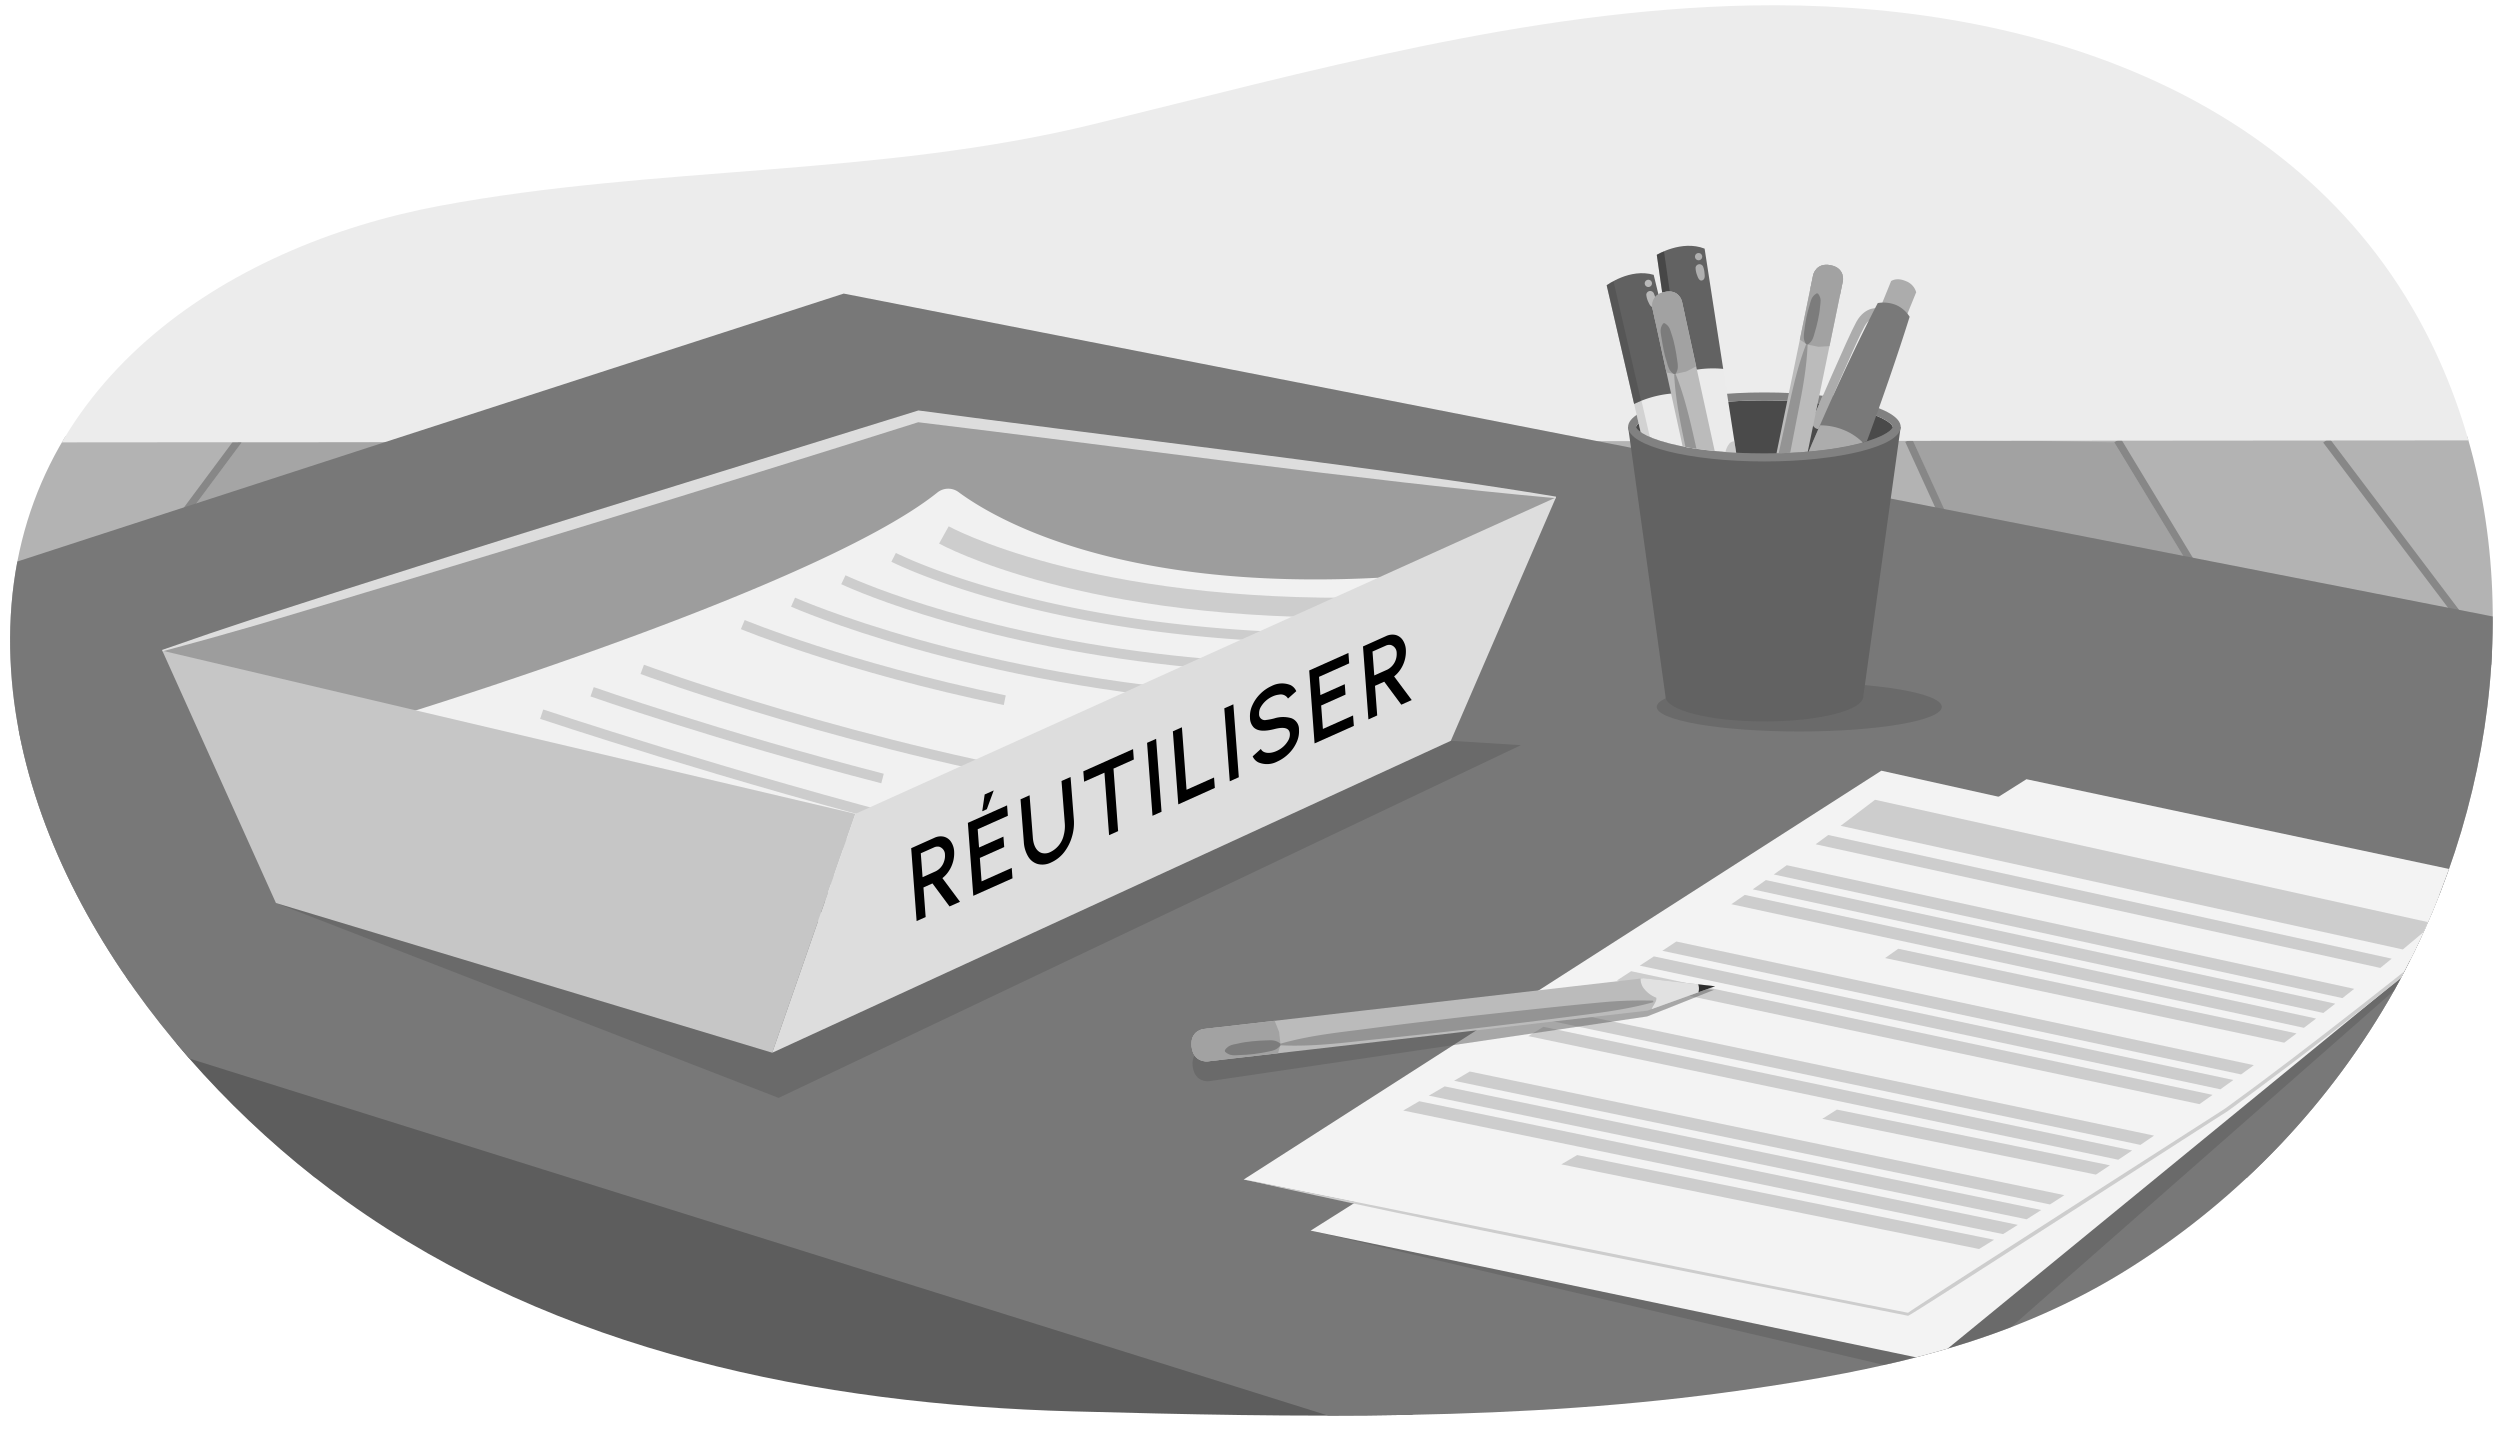 <svg xmlns="http://www.w3.org/2000/svg" xmlns:xlink="http://www.w3.org/1999/xlink" width="760" height="434.98" viewBox="0 0 760 434.98"><defs><clipPath id="a"><path d="M739,104.1C700.74,26.32,613.55.07,532.16,1.66,464.5,3,397.5,21.83,332.33,37.78S199.52,50.3,133.9,62.53C67.7,74.87,5.26,116.93,3.13,190.62c-2,69.22,48.33,136,102.21,174.58,64.07,45.87,143.45,61.78,220.89,63.86,67.91,1.82,136.3,3.17,203.74-6.5,42.16-6,81.86-14.39,118.22-37.55a237.43,237.43,0,0,0,79.75-84.13C762.07,239.56,768.56,164.31,739,104.1Z" fill="none"/></clipPath><clipPath id="b"><path d="M591.87,64.09,480.43,73.93s16.93,55.34,16.93,55.86,1.75,2.9,10.31,5.07c7.64,1.93,17.83,3,28.7,3s21.07-1.07,28.71-3c8.56-2.17,10.31-4.55,10.31-5.07S591.87,64.09,591.87,64.09Z" fill="none"/></clipPath><clipPath id="c"><path d="M518.2,75.58l18.95,122.56s-5.66,5.92-15.82,2.33l-17.67-123S511.22,72.86,518.2,75.58Z" fill="none"/></clipPath><clipPath id="d"><path d="M502.72,83.55,532,204.08s-5.13,6.37-15.57,3.65l-28-121S495.52,81.43,502.72,83.55Z" fill="none"/></clipPath><clipPath id="e"><path d="M570.84,92.13s-23.32,44.16-40,95.92c3.05,3.25,6.37,7.8,11.64,5.2C564,150,580.53,96.3,580.53,96.3a9.24,9.24,0,0,0-4.15-3.59A10.26,10.26,0,0,0,570.84,92.13Z" fill="#797979"/></clipPath></defs><g clip-path="url(#a)"><path d="M797.13,358.08l18.12-218.5a6.36,6.36,0,0,0-6.34-6.9H-22.47v225.4Z" fill="#b3b3b3"/><polygon points="136.97 134.44 73.44 134.54 -22.47 263.47 -22.47 358.08 4.21 358.08 136.97 134.44" fill="#a2a2a2" opacity="0.81"/><polygon points="258.99 144.17 196.21 358.08 99.22 358.08 196.22 143.23 258.99 144.17" fill="#a2a2a2" opacity="0.6"/><polygon points="454.35 141.82 391.11 144.17 390.25 358.08 489.58 358.08 454.35 141.82" fill="#a2a2a2"/><polygon points="778.61 357.79 642.72 134.46 581.28 133.38 681.5 357.79 778.61 357.79" fill="#a2a2a2"/><polygon points="390.25 358.08 392.55 358.08 390.99 133.85 388.7 133.87 390.25 358.08" fill="#878787"/><polygon points="487.31 358.08 489.58 358.08 454.44 133.68 452.18 134.04 487.31 358.08" fill="#878787"/><polygon points="584.4 358.08 586.59 358.08 517.87 133.52 515.68 134.2 584.4 358.08" fill="#878787"/><polygon points="681.5 358.08 683.58 358.08 581.28 133.38 579.19 134.34 681.5 358.08" fill="#878787"/><polygon points="778.61 358.08 780.57 358.08 644.68 133.26 642.72 134.46 778.61 358.08" fill="#878787"/><path d="M797.13,251q0,1.1,0,2.19v1.57L706.25,134.55l1.83-1.38,89,117.78Z" fill="#878787"/><polygon points="-22.47 259.63 71.6 133.18 73.44 134.54 -22.47 263.47 -22.47 259.63" fill="#878787"/><polygon points="4.21 358.08 136.97 134.44 135 133.27 2.23 358.08 4.21 358.08" fill="#878787"/><polygon points="101.31 358.08 200.5 134.32 198.4 133.4 99.22 358.08 101.31 358.08" fill="#878787"/><polygon points="198.41 358.08 264.01 134.18 261.81 133.54 196.21 358.08 198.41 358.08" fill="#878787"/><polygon points="295.49 358.08 327.51 134.02 325.24 133.7 293.22 358.08 295.49 358.08" fill="#878787"/><polygon points="797.13 133.84 784.78 -50.41 -37.18 -50.41 -37.18 134.53 797.13 133.84" fill="#ececec"/><polygon points="-204.22 297.74 -204.22 239.73 759.77 529.12 752.31 601.08 -204.22 297.74" fill="#5d5d5d"/><path d="M-204.22,239.73c4.48-3,460.71-150.48,460.71-150.48l864.57,169.28L761.27,542.41Z" fill="#787878"/><polygon points="1118.57 319.43 1121.06 258.53 761.27 542.41 752.31 601.08 1118.57 319.43" fill="#5d5d5d"/><polygon points="83.89 274.52 236.7 333.76 462.35 226.53 441.05 225.2 83.89 274.52" fill="#5d5d5d" opacity="0.5"/><polygon points="398.42 374.11 592.91 419.68 764.93 268.5 616.51 241.86 398.42 374.11" fill="#5d5d5d" opacity="0.5"/><ellipse cx="546.98" cy="214.9" rx="43.33" ry="7.47" fill="#5d5d5d" opacity="0.5"/><polygon points="398.42 374.11 587.56 413.69 764.93 268.5 616.04 236.88 398.42 374.11" fill="#f3f3f3"/><polygon points="378.07 358.58 580.06 399.55 756.05 275.25 571.93 234.29 378.07 358.58" fill="#f3f3f3"/><path d="M378.08,358.51c56.1,11.25,141.13,28.65,202,40.58-1.6.59,96.66-62.22,96.35-62.09,25-18.05,58.14-44.57,79.69-61.69-20.52,18.25-54,44.29-78.92,62.49-.32.06-96.7,62.41-97.13,62.2-61-12.24-146.18-28.7-202-41.49Z" fill="#cdcdcd"/><polygon points="539.23 265.84 712.1 303.43 715.68 300.61 543.18 263.02 539.23 265.84" fill="#cdcdcd"/><polygon points="551.95 256.66 723.61 294.25 727.08 291.43 555.79 253.84 551.95 256.66" fill="#cdcdcd"/><polygon points="559.54 251.05 730.46 288.64 739.89 280.72 570.02 243.13 559.54 251.05" fill="#cdcdcd"/><polygon points="532.82 270.36 706.29 307.94 709.93 305.12 536.83 267.54 532.82 270.36" fill="#cdcdcd"/><polygon points="526.33 274.88 700.39 312.46 704.09 309.64 530.4 272.05 526.33 274.88" fill="#cdcdcd"/><polygon points="573.06 291.25 694.4 316.98 698.15 314.16 577.07 288.42 573.06 291.25" fill="#cdcdcd"/><polygon points="442.04 328.56 623.19 366.15 627.57 363.33 446.8 325.74 442.04 328.56" fill="#cdcdcd"/><polygon points="434.36 333.08 616.1 370.67 620.54 367.84 439.17 330.26 434.36 333.08" fill="#cdcdcd"/><polygon points="426.58 337.6 608.92 375.18 613.41 372.36 431.45 334.77 426.58 337.6" fill="#cdcdcd"/><polygon points="474.64 353.97 601.64 379.7 606.2 376.88 479.45 351.14 474.64 353.97" fill="#cdcdcd"/><polygon points="505.35 289.04 681.29 326.63 685.16 323.81 509.6 286.22 505.35 289.04" fill="#cdcdcd"/><polygon points="498.48 293.56 675 331.15 678.94 328.32 502.78 290.74 498.48 293.56" fill="#cdcdcd"/><polygon points="491.51 298.08 668.63 335.66 672.62 332.84 495.87 295.25 491.51 298.08" fill="#cdcdcd"/><polygon points="471.92 310.46 650.68 348.05 654.83 345.23 476.45 307.64 471.92 310.46" fill="#cdcdcd"/><polygon points="464.61 314.98 643.96 352.56 648.17 349.74 469.19 312.15 464.61 314.98" fill="#cdcdcd"/><polygon points="553.98 340.13 637.15 357.08 641.41 354.26 558.42 337.31 553.98 340.13" fill="#cdcdcd"/><path d="M494.94,129.79l11.37,81.93c0,4.2,13.46,7.61,30.06,7.61s30.07-3.41,30.07-7.61l11.37-81.93Z" fill="#626262"/><path d="M565.08,124.72c-7.64-1.93-17.83-3-28.71-3s-21.06,1.07-28.7,3c-8.56,2.16-10.31,4.55-10.31,5.07s1.75,2.9,10.31,5.07c7.64,1.93,17.83,3,28.7,3s21.07-1.07,28.71-3c8.56-2.17,10.31-4.55,10.31-5.07S573.64,126.88,565.08,124.72Z" fill="#4a4a4a"/><path d="M536.37,121.72c10.88,0,21.07,1.07,28.71,3,8.56,2.16,10.31,4.55,10.31,5.07s-1.75,2.9-10.31,5.07c-7.64,1.93-17.83,3-28.71,3s-21.06-1.07-28.7-3c-8.56-2.17-10.31-4.55-10.31-5.07s1.75-2.91,10.31-5.07c7.64-1.93,17.83-3,28.7-3m0-2.42c-22.88,0-41.43,4.7-41.43,10.49s18.55,10.49,41.43,10.49,41.44-4.7,41.44-10.49-18.55-10.49-41.44-10.49Z" fill="#818181"/><g clip-path="url(#b)"><path d="M518.2,75.58l18.95,122.56s-5.66,5.92-15.82,2.33l-17.67-123S511.22,72.86,518.2,75.58Z" fill="#ebebeb"/><g clip-path="url(#c)"><polygon points="510.78 110.04 524.46 204.86 517.8 203.11 506.09 111.63 510.78 110.04" fill="#969696" opacity="0.3"/><path d="M518.9,74.73,525,112.27a32.52,32.52,0,0,0-16.85,2.27s-4-25.71-5.68-37.85C511.91,70.93,518.9,74.73,518.9,74.73Z" fill="#626262"/><polygon points="505.45 73.6 511.17 113.42 506.47 115.01 500.84 74.78 505.45 73.6" fill="#1e1e1e" opacity="0.4"/><path d="M516.25,76.93a1.1,1.1,0,1,0,1.22,1A1.11,1.11,0,0,0,516.25,76.93Z" fill="#afafaf"/><path d="M518.17,83a7.08,7.08,0,0,0-.42-1.94,1.2,1.2,0,0,0-2.29.26,6.34,6.34,0,0,0,.49,2.42c.23.72.78,2,1.75,1.39C518.39,84.7,518.25,83.68,518.17,83Z" fill="#afafaf"/><path d="M536.7,156.77c2.17,13,1.27,24-2,24.58s-7.71-9.57-9.88-22.59-1.27-24,2-24.57S534.53,143.75,536.7,156.77Z" fill="#969696" opacity="0.4"/></g><path d="M502.72,83.55,532,204.08s-5.13,6.37-15.57,3.65l-28-121S495.52,81.43,502.72,83.55Z" fill="#ebebeb"/><g clip-path="url(#d)"><polygon points="498.24 118.52 519.88 211.84 513.1 210.66 493.69 120.5 498.24 118.52" fill="#969696" opacity="0.3"/><path d="M503.34,82.65l9.21,36.9a32.46,32.46,0,0,0-16.6,3.67S489.81,97.94,487.09,86C496.05,79.46,503.34,82.65,503.34,82.65Z" fill="#616161"/><polygon points="489.85 82.66 498.9 121.86 494.36 123.84 485.35 84.23 489.85 82.66" fill="#484848" opacity="0.4"/><path d="M500.88,85.07a1.1,1.1,0,0,0-.86,1.29,1.1,1.1,0,1,0,.86-1.29Z" fill="#b9b9b9"/><path d="M503.31,91a7.15,7.15,0,0,0-.58-1.89,1.2,1.2,0,0,0-2.26.45,6.33,6.33,0,0,0,.69,2.37c.29.7.95,1.93,1.87,1.24C503.68,92.62,503.45,91.62,503.31,91Z" fill="#b9b9b9"/><path d="M517.31,164.93c3.26,12.79,3.29,23.83.06,24.66s-8.49-8.88-11.76-21.68-3.29-23.83-.06-24.65S514,152.14,517.31,164.93Z" fill="#969696" opacity="0.4"/></g><line x1="555.76" y1="121.66" x2="553.02" y2="128.36" fill="#acacac" stroke="#acacac" stroke-linecap="round" stroke-miterlimit="10" stroke-width="4.24"/><path d="M571.36,95.16s-3.34-1-5.79,3.37-13.13,29.36-13.13,29.36" fill="none" stroke="#acacac" stroke-linecap="round" stroke-miterlimit="10" stroke-width="2.83"/><path d="M530.26,200.21l-.08,3.46a1,1,0,0,0,1.78.7l2.3-2.61Z" fill="#232323"/><path d="M582.52,88.85l-3.3,8.09s-.51-1.59-3.34-2.85-4.28-.55-4.28-.55l3.3-8.09s1.62-1.23,4.45,0A5.05,5.05,0,0,1,582.52,88.85Z" fill="#acacac"/><path d="M570.84,92.13s-23.32,44.16-40,95.92c3.05,3.25,6.37,7.8,11.64,5.2C564,150,580.53,96.3,580.53,96.3a9.24,9.24,0,0,0-4.15-3.59A10.26,10.26,0,0,0,570.84,92.13Z" fill="#797979"/><g clip-path="url(#e)"><path d="M544.92,131.2a18.14,18.14,0,0,1,3.74-1.32,20.31,20.31,0,0,1,3.75-.55,18.59,18.59,0,0,1,7.77,1.26,17.4,17.4,0,0,1,6.61,4.46,19.26,19.26,0,0,1,2.32,3.06,26.16,26.16,0,0,1,1.56,3.31,4.23,4.23,0,0,1-7,4.51l-.48-.5a32.25,32.25,0,0,0-3.31-3.31,12.45,12.45,0,0,0-3.43-2.13,13.29,13.29,0,0,0-4.05-1c-.74,0-1.51-.08-2.28-.05s-1.68.15-2.13.13l-1.54-.08a4.11,4.11,0,0,1-1.54-7.82Z" fill="#acacac"/></g><path d="M530,201.22a3.41,3.41,0,0,1,3.66,1.64l8.81-9.61a9.25,9.25,0,0,0-5-5c-4-1.84-6.66-.23-6.66-.23Z" fill="#6f6f6f"/><path d="M535,208.06l-8.46,18.44L526,206.2,551.2,83.57s.86-3.86,5.35-2.94,3.69,4.8,3.69,4.8Z" fill="#bbb"/><path d="M556.55,80.63c-4.49-.92-5.35,2.94-5.35,2.94l-4.05,19.68,2.15,1.46,3.46.71,3.41-.2,4.07-19.79S561,81.56,556.55,80.63Z" fill="#a2a2a2"/><path d="M556.55,80.63c-4.49-.92-5.35,2.94-5.35,2.94l-.86,4.19,2.14,1.46,3.47.71,3.4-.2.89-4.3S561,81.56,556.55,80.63Z" fill="#a2a2a2"/><path d="M549.51,104.75c-.34,9-2.34,17.56-4,26.25s-3.41,17.34-5.16,26c-2.73,13-5.44,25.95-8.42,38.86a113.58,113.58,0,0,1-3.81,12.75l-.43-.09c.44-8.9,2.32-17.53,4-26.24s3.4-17.34,5.14-26,3.61-17.3,5.52-25.92,3.49-17.33,6.71-25.69l.43.09Z" fill="#949494"/><path d="M552.7,89.26c1.18,1.59.68,2.83.58,4.16s-.36,2.61-.62,3.9-.62,2.57-1,3.84c-.4,1.44-.67,2.68-2.15,3.59l-.43-.09c-1-1.42-.76-2.66-.56-4.15.15-1.31.34-2.62.6-3.91s.6-2.57,1-3.84.46-2.6,2.18-3.59l.43.09Z" fill="#7c7c7c"/><path d="M526,207.48l.54,19L535,208.06l.18-.86a4.64,4.64,0,0,0-2.53-.14,8.17,8.17,0,0,0-4,2.67C527.55,209.52,526.87,208.11,526,207.48Z" fill="#e1e1e1"/><path d="M526.56,226.5l2-4.36a3.68,3.68,0,0,1-2.14-.63Z" fill="#2e2e2e"/><path d="M538.09,214l-.25,20.29-8.76-18.31L502.32,93.62s-.78-3.87,3.69-4.85,5.32,2.88,5.32,2.88Z" fill="#bbb"/><path d="M506,88.77c-4.47,1-3.69,4.85-3.69,4.85l4.29,19.63,2.55.46,3.46-.76,3-1.56-4.32-19.74S510.49,87.79,506,88.77Z" fill="#a2a2a2"/><path d="M506,88.77c-4.47,1-3.69,4.85-3.69,4.85l.91,4.18,2.55.46,3.46-.75,3-1.57-.94-4.29S510.49,87.79,506,88.77Z" fill="#a2a2a2"/><path d="M509.38,113.66c3.32,8.32,5,17,7,25.6s3.92,17.23,5.84,25.86c2.77,13,5.56,25.92,8.09,38.93a116.17,116.17,0,0,1,1.7,13.2l-.43.09c-3.22-8.31-5-17-7-25.6s-3.93-17.23-5.86-25.85S515,148.61,513.24,140s-3.85-17.25-4.29-26.19l.43-.1Z" fill="#949494"/><path d="M506,98.22c1.72,1,1.77,2.3,2.22,3.56s.73,2.53,1,3.82.48,2.59.65,3.91c.22,1.48.47,2.72-.5,4.15l-.43.1c-1.49-.9-1.78-2.13-2.2-3.57-.39-1.26-.76-2.53-1-3.82s-.5-2.59-.68-3.9-.63-2.56.54-4.16l.43-.09Z" fill="#7c7c7c"/><path d="M529.63,217.08l8.21,17.16.25-20.29-.19-.85a4.54,4.54,0,0,0-2.37.9,8.18,8.18,0,0,0-2.58,4.07C531.85,218.33,530.65,217.32,529.63,217.08Z" fill="#e1e1e1"/><path d="M537.84,234.24l.06-4.79a3.69,3.69,0,0,1-2.22.29Z" fill="#2e2e2e"/></g><polygon points="473 151.23 279.34 126.61 49.35 197.82 113.13 255.43 268.21 276.23 447.55 193.74 473 151.23" fill="#9d9d9d"/><path d="M99.21,224.11c1.13.2,146.86-43.15,185.81-74.43a5.27,5.27,0,0,1,6.49,0c12,8.86,57.85,35.74,158.31,23.19l-160.63,110Z" fill="#f1f1f1"/><path d="M286.94,162.62s42.88,23.86,130.75,22" fill="none" stroke="#cdcdcd" stroke-miterlimit="10" stroke-width="6"/><path d="M271.66,169.43s28.46,14.6,81.9,21.28a432.9,432.9,0,0,0,51,3.26" fill="none" stroke="#cdcdcd" stroke-miterlimit="10" stroke-width="3"/><path d="M256.38,176.24s34.92,16.63,95.15,23.94c12.26,1.49,25.56,2.6,39.82,3.1" fill="none" stroke="#cdcdcd" stroke-miterlimit="10" stroke-width="3"/><path d="M241.09,183.06s54.44,24.17,137.1,29.52" fill="none" stroke="#cdcdcd" stroke-miterlimit="10" stroke-width="3"/><path d="M225.81,189.87s31.2,13,79.64,23" fill="none" stroke="#cdcdcd" stroke-miterlimit="10" stroke-width="3"/><path d="M195.24,203.49s66,24.5,143.45,37" fill="none" stroke="#cdcdcd" stroke-miterlimit="10" stroke-width="3"/><path d="M180,210.3s38,13.38,88.29,26.37" fill="none" stroke="#cdcdcd" stroke-miterlimit="10" stroke-width="3"/><path d="M164.67,217.11S221.1,236,284.77,252.33" fill="none" stroke="#cdcdcd" stroke-miterlimit="10" stroke-width="3"/><path d="M149.39,223.92s77.55,24.82,149.8,44.48" fill="none" stroke="#cdcdcd" stroke-miterlimit="10" stroke-width="3"/><path d="M134.1,230.73s81.41,24.93,151.92,47" fill="none" stroke="#cdcdcd" stroke-miterlimit="10" stroke-width="3"/><path d="M118.82,237.54s85.26,25,154,49.47" fill="none" stroke="#cdcdcd" stroke-miterlimit="10" stroke-width="3"/><polygon points="83.89 274.52 49.35 197.82 260.04 247.41 234.76 320.03 83.89 274.52" fill="#c6c6c6"/><polygon points="260.04 247.41 473 151.23 441.05 225.2 234.76 320.03 260.04 247.41" fill="#ddd"/><path d="M284,254.72a4.43,4.43,0,0,1,2.87-.38,3.71,3.71,0,0,1,2.19,1.49,5.9,5.9,0,0,1,1,3,9.79,9.79,0,0,1-1.57,5.9,9.08,9.08,0,0,1-2,2.22l5.35,7.19-3.18,1.42-5.19-7-2.74,1.23.67,9L278.65,280,277,257.85Zm.46,10.15a5,5,0,0,0,2.53-3,4.9,4.9,0,0,0,.28-2,2.51,2.51,0,0,0-1.76-2.47,2.59,2.59,0,0,0-1.59.22l-4,1.78.54,7.27Z"/><path d="M294.23,250.15l11.92-5.32.24,3.17-9.17,4.09.41,5.55,7.41-3.31.24,3.17-7.41,3.31.53,7.13,9.17-4.1.23,3.17-11.92,5.32Zm5.11-8.63,2.75-1.23L300,246l-1.4.63Z"/><path d="M315.49,262.67a5,5,0,0,1-2.94-2.3,9.65,9.65,0,0,1-1.31-4.46l-1-12.92,2.75-1.23,1,12.93c.18,2.39,1.12,4.11,2.67,4.61a3.63,3.63,0,0,0,2.67-.29,7.53,7.53,0,0,0,4.05-5.13,10.73,10.73,0,0,0,.32-3.53l-1-12.93,2.75-1.22,1,12.92a14.48,14.48,0,0,1-.59,5.3,14,14,0,0,1-2.4,4.7,10.42,10.42,0,0,1-3.9,3.06A5.88,5.88,0,0,1,315.49,262.67Z"/><path d="M344.68,230.89l-6.18,2.77,1.41,19-2.75,1.23-1.41-19-6.18,2.75-.24-3.16,15.12-6.75Z"/><path d="M348.71,225.82l2.75-1.22,1.65,22.17L350.36,248Z"/><path d="M356.55,222.32l2.75-1.23,1.41,19,8.36-3.73.24,3.17-11.11,5Z"/><path d="M372.19,215.33l2.75-1.22,1.66,22.17-2.75,1.23Z"/><path d="M382.54,231.76a3.68,3.68,0,0,1-1.73-1.83l2.5-2.26c.59,1.34,2.67,1.58,4.74.65a7.66,7.66,0,0,0,3.61-3.28,3.69,3.69,0,0,0,.46-2q-.19-2.52-4.57-1.43c-2.95.75-5.09.77-6.41-.46a4.24,4.24,0,0,1-1.14-2.92,7.85,7.85,0,0,1,.72-3.83,11.35,11.35,0,0,1,2.41-3.47,11.64,11.64,0,0,1,3.45-2.39,6.84,6.84,0,0,1,5.75-.27,3.74,3.74,0,0,1,1.74,1.85l-2.52,2.24a2.5,2.5,0,0,0-2.72-1.19,6.28,6.28,0,0,0-2,.56,7.87,7.87,0,0,0-3.59,3.27,3.71,3.71,0,0,0-.47,2,1.75,1.75,0,0,0,2.15,1.87,18.27,18.27,0,0,0,2.41-.46,8.92,8.92,0,0,1,5.27-.07,3.58,3.58,0,0,1,2.29,3.47,7.89,7.89,0,0,1-.71,3.82,11.35,11.35,0,0,1-2.41,3.47,11.78,11.78,0,0,1-3.46,2.4A6.73,6.73,0,0,1,382.54,231.76Z"/><path d="M398,203.82l11.92-5.33.23,3.17-9.17,4.1.42,5.54,7.41-3.31.23,3.17-7.41,3.31.53,7.13,9.17-4.1.24,3.17L399.63,226Z"/><path d="M421.32,193.39a4.49,4.49,0,0,1,2.87-.38,3.73,3.73,0,0,1,2.19,1.5,5.84,5.84,0,0,1,1,3,9.81,9.81,0,0,1-1.57,5.9,9.27,9.27,0,0,1-2,2.22l5.35,7.18L426,214.23l-5.19-7L418,208.49l.67,9L416,218.7l-1.65-22.18Zm.46,10.16a5.33,5.33,0,0,0,2.81-5,2.5,2.5,0,0,0-1.76-2.47,2.53,2.53,0,0,0-1.59.22l-4,1.77.54,7.27Z"/><path d="M473,151.45c-56.09-5-137.09-16.28-193.86-23.09-59.88,18.93-137.7,42.79-200.7,61.54Q64,194.1,49.42,198l-.13-.42q14.2-5,28.51-9.68c63.84-20.69,137.41-43.21,201.39-63.12,51.81,7,130.93,16.27,181.78,24.25,4,.64,8,1.26,12.06,1.95l-.06.44Z" fill="#ddd"/><path d="M517,302.53l4.1-1.63h0l-21.75-1.75L366.08,318.88s-4.2.62-3.48,5.49,4.94,4.32,4.94,4.32l4.55-.67h0L500.75,309l1.28-.51h0l1.13-.44,12.9-5.13h0Z" fill="#5d5d5d" opacity="0.5"/><path d="M499.69,297.37l21.69,2.45-20.55,7.41L367.05,322.67s-4.24.41-4.8-4.48,3.66-5.38,3.66-5.38Z" fill="#bbb"/><path d="M362.25,318.19c.56,4.89,4.8,4.48,4.8,4.48l21.47-2.48.76-2.67-.43-3.79-1.35-3.41-21.59,2.49S361.68,313.3,362.25,318.19Z" fill="#a2a2a2"/><path d="M362.25,318.19c.56,4.89,4.8,4.48,4.8,4.48l4.57-.53.76-2.67-.43-3.79-1.35-3.41-4.69.54S361.68,313.3,362.25,318.19Z" fill="#a2a2a2"/><path d="M389.26,317.28c9.26-2.66,18.73-3.51,28.15-4.76s18.87-2.34,28.3-3.47c14.18-1.56,28.35-3.16,42.55-4.46a126.09,126.09,0,0,1,14.3-.39l.06.47c-9.25,2.55-18.7,3.52-28.16,4.75s-18.86,2.35-28.3,3.48S427.27,315,417.81,316s-18.88,2.26-28.5,1.77l-.05-.47Z" fill="#949494"/><path d="M372.36,319.23c1.22-1.74,2.66-1.65,4.05-2s2.79-.51,4.2-.67,2.83-.23,4.25-.28c1.61-.06,3-.2,4.4,1l.05.47c-1.12,1.5-2.47,1.66-4.05,2-1.4.27-2.8.52-4.2.69s-2.83.25-4.25.3-2.81.4-4.4-1l-.05-.47Z" fill="#7c7c7c"/><path d="M502.12,306.76l19.26-6.94-21.69-2.45-.94.11a4.89,4.89,0,0,0,.71,2.63,8.78,8.78,0,0,0,4.07,3.2C503.7,304.52,502.49,305.69,502.12,306.76Z" fill="#e1e1e1"/><path d="M521.38,299.82l-5.13-.58a3.89,3.89,0,0,1,.07,2.41Z" fill="#2e2e2e"/></g></svg>